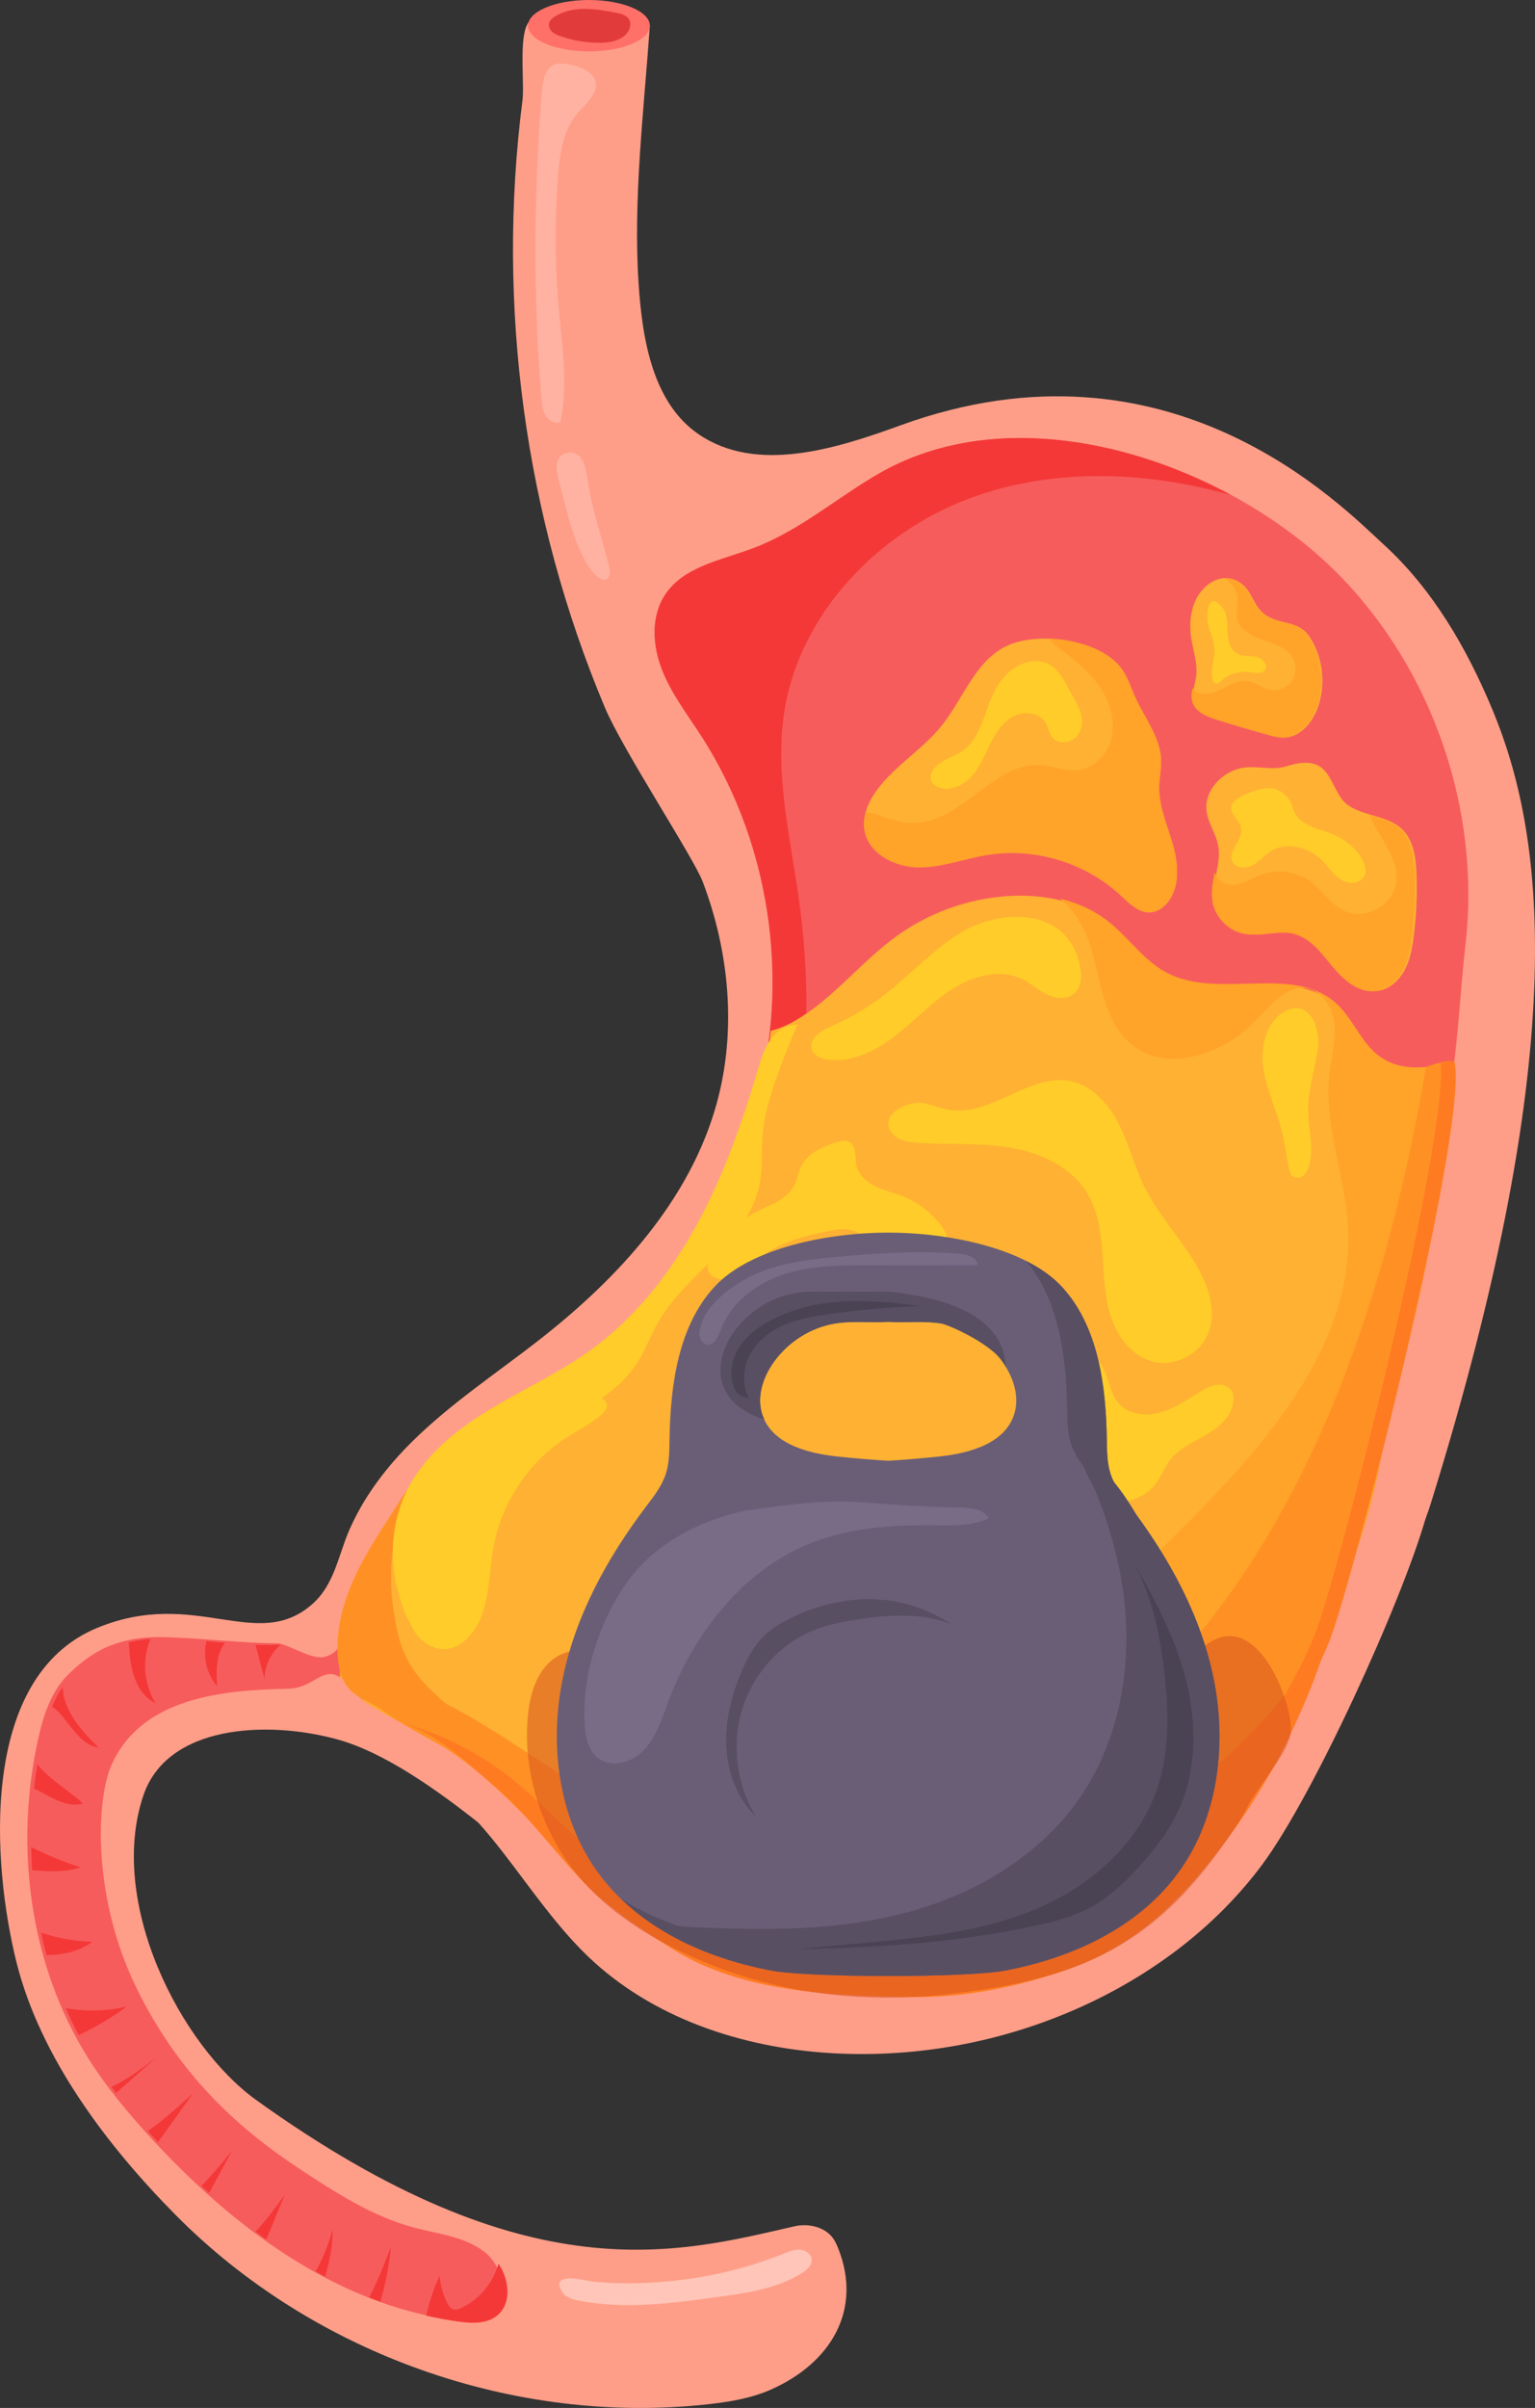 <svg width="74" height="116" viewBox="0 0 74 116" fill="none" xmlns="http://www.w3.org/2000/svg">
<rect x="0" y="0" width="74" height="116" fill="#333333" stroke="none"/>
<g clip-path="url(#clip0_347_46573)">
<path d="M25.754 91.227C26.555 92.279 27.38 93.32 28.334 94.237C31.446 97.225 35.788 98.655 40.077 98.908C44.352 99.16 48.686 98.314 52.56 96.473C55.776 94.945 58.693 92.714 60.831 89.849C63.324 86.508 67.572 77.168 68.724 73.151C69.103 71.826 64.737 72.749 63.837 72.227C60.814 70.477 57.201 70.116 53.714 70.098C46.817 70.062 39.963 71.212 33.24 72.769C28.649 73.832 24.045 75.111 19.953 77.463C18.678 78.197 17.341 79.217 17.172 80.687C16.889 83.15 19.464 84.747 21.134 86.004C23.003 87.41 24.349 89.382 25.754 91.227L25.754 91.227Z" fill="#FF9E88"/>
<path d="M26.062 64.495C23.973 66.132 21.738 67.596 19.85 69.466C18.68 70.624 17.639 71.975 16.949 73.467C16.816 73.741 16.703 74.03 16.598 74.327C16.58 74.379 16.561 74.43 16.544 74.482C16.2 75.477 15.898 76.523 15.081 77.253C12.395 79.653 9.448 76.462 4.696 78.417C-1.085 80.796 -0.352 89.932 0.792 94.521C1.937 99.11 5.157 103.364 8.474 106.711C15.096 113.393 24.792 116.841 34.106 115.825C35.155 115.71 36.213 115.538 37.178 115.109C40.053 113.831 41.573 111.289 40.42 108.341C40.325 108.096 40.209 107.852 40.025 107.667C39.593 107.235 38.896 107.114 38.303 107.249C32.698 108.525 25.498 110.6 12.363 101.175C8.7 98.547 5.166 91.648 6.913 86.491C8.057 83.111 12.829 82.855 16.247 83.789C20.762 85.022 26.429 90.959 28.646 92.271C37.297 97.39 45.058 95.078 47.547 94.582C51.386 93.816 54.985 91.832 57.786 89.074C62.637 84.299 67.849 76.054 68.966 72.462C75.933 50.084 74.375 40.004 71.945 34.181C70.713 31.228 69.069 28.389 66.713 26.239C64.689 24.392 56.412 15.761 43.412 20.49C40.261 21.637 36.481 22.814 33.699 20.932C31.468 19.422 30.965 16.37 30.786 13.666C30.516 9.589 31.041 5.312 31.328 1.237C29.59 1 26.537 -0.336 25.481 1.076C24.987 1.736 25.293 4.012 25.188 4.832C23.919 14.707 25.305 24.916 29.16 34.083C30.021 36.129 33.422 41.284 33.876 42.475C35.162 45.853 35.514 49.639 34.559 53.127C33.285 57.782 29.843 61.532 26.062 64.495L26.062 64.495Z" fill="#FF9E88"/>
<path d="M28.392 2.475C30.014 2.475 31.328 1.921 31.328 1.237C31.328 0.554 30.014 0 28.392 0C26.77 0 25.455 0.554 25.455 1.237C25.455 1.921 26.77 2.475 28.392 2.475Z" fill="#FF7069"/>
<path d="M28.963 2.061C29.473 2.054 30.054 1.929 30.302 1.48C30.39 1.322 30.423 1.122 30.343 0.96C30.234 0.743 29.97 0.666 29.734 0.62C28.764 0.431 27.641 0.242 26.762 0.79C26.638 0.867 26.512 0.964 26.473 1.106C26.431 1.257 26.503 1.421 26.616 1.528C26.73 1.635 26.878 1.695 27.024 1.746C27.646 1.963 28.305 2.07 28.963 2.061L28.963 2.061Z" fill="#E23B3B"/>
<g opacity="0.21">
<path d="M27.833 5.46C28.134 5.098 28.533 4.795 28.689 4.35C29.013 3.423 27.572 3.018 26.903 3.064C26.36 3.102 26.169 3.8 26.126 4.348C25.733 9.286 25.697 14.257 26.105 19.193C26.128 19.477 26.157 19.772 26.302 20.016C26.447 20.261 26.744 20.438 27.013 20.35C27.393 18.588 27.108 16.761 26.945 14.966C26.752 12.839 26.734 10.697 26.893 8.568C26.974 7.47 27.131 6.305 27.833 5.46V5.46Z" fill="white"/>
</g>
<g opacity="0.21">
<path d="M28.885 27.841C28.97 27.9 29.072 27.951 29.174 27.931C29.414 27.885 29.421 27.544 29.363 27.305C29.018 25.88 28.511 24.49 28.318 23.037C28.247 22.5 28.042 21.626 27.292 21.832C26.507 22.047 26.951 23.148 27.087 23.698C27.36 24.801 27.638 25.916 28.16 26.923C28.342 27.273 28.562 27.617 28.886 27.84L28.885 27.841Z" fill="white"/>
</g>
<g opacity="0.4">
<path d="M27.917 110.833C30.131 111.265 32.413 110.958 34.647 110.649C36.036 110.457 37.472 110.249 38.661 109.501C38.902 109.35 39.156 109.123 39.129 108.839C39.105 108.575 38.832 108.392 38.57 108.374C38.308 108.356 38.054 108.46 37.809 108.558C35.851 109.34 33.771 109.806 31.67 109.945C30.638 110.013 29.587 110.018 28.558 109.91C28.277 109.881 26.512 109.384 27.075 110.377C27.238 110.666 27.594 110.77 27.917 110.833H27.917Z" fill="white"/>
</g>
<path d="M33.233 60.164C32.217 61.807 31.073 63.403 29.578 64.617C27.268 66.493 24.268 67.345 21.974 69.241C20.313 70.615 19.113 72.464 18.064 74.357C18.062 74.36 18.06 74.363 18.057 74.365C16.02 77.254 17.231 79.426 15.633 79.82C15.002 79.975 13.854 79.164 13.341 79.164C11.723 79.164 9.621 78.899 7.809 78.867C5.358 78.823 4.143 79.837 3.295 80.662C2.45 81.486 2.077 82.678 1.824 83.836C0.692 89.013 1.434 94.665 4.247 99.144C5.113 100.521 6.157 101.775 7.255 102.972C11.195 107.265 16.153 110.996 21.901 111.779C22.499 111.86 23.155 111.896 23.658 111.558C24.657 110.886 24.295 109.202 23.338 108.47C22.382 107.737 21.116 107.619 19.954 107.31C17.928 106.769 16.132 105.598 14.379 104.44C10.979 102.194 8.48 99.569 6.649 95.91C4.413 91.443 4.65 86.698 5.359 85.069C6.798 81.759 10.744 81.418 13.897 81.354C14.933 81.334 15.417 80.537 16.066 80.659C16.657 80.77 17.245 81.785 17.571 81.987C18.471 82.545 19.489 83.089 20.523 83.578C20.786 83.763 21.059 83.935 21.336 84.101C22.002 84.575 22.607 84.982 22.924 85.234C26.107 87.773 29.611 90.02 33.57 91.079C38.491 92.396 43.829 91.765 48.498 89.715C53.165 87.666 57.179 84.257 60.325 80.22C66.067 72.851 68.898 63.535 69.615 54.156C70.245 51.398 70.356 48.05 70.65 45.502C71.394 39.04 69.076 32.286 64.529 27.672C59.294 22.359 49.282 18.821 42.366 22.822C40.359 23.983 38.571 25.547 36.388 26.385C34.832 26.982 32.964 27.271 32.056 28.677C31.384 29.718 31.472 31.104 31.923 32.259C32.374 33.414 33.143 34.409 33.815 35.449C37.312 40.86 38.212 47.896 36.194 54.025C35.481 56.189 34.431 58.228 33.234 60.163L33.233 60.164Z" fill="#F75C5C"/>
<path d="M4.756 84.196C3.933 83.377 3.055 82.415 3.024 81.27C2.815 81.567 2.643 81.889 2.502 82.23C2.672 82.314 2.821 82.459 2.946 82.607C3.478 83.236 3.947 84.064 4.756 84.196H4.756Z" fill="#F43838"/>
<path d="M10.855 79.14C10.554 79.114 10.253 79.087 9.954 79.06C9.769 79.809 9.96 80.645 10.462 81.228C10.435 80.663 10.41 80.079 10.616 79.553C10.674 79.406 10.756 79.266 10.855 79.14Z" fill="#F43838"/>
<path d="M1.978 93.103C2.056 93.466 2.145 93.827 2.243 94.185C3.044 94.181 3.814 94.011 4.462 93.541C3.618 93.521 2.779 93.369 1.978 93.103V93.103Z" fill="#F43838"/>
<path d="M3.999 86.88C3.309 86.236 2.451 85.776 1.85 85.047C1.832 85.026 1.816 85.003 1.799 84.981C1.734 85.373 1.682 85.768 1.638 86.164C1.727 86.202 1.813 86.243 1.895 86.286C2.559 86.636 3.282 87.099 3.999 86.88V86.88Z" fill="#F43838"/>
<path d="M3.878 89.951C3.063 89.691 2.27 89.364 1.503 88.983C1.51 89.356 1.527 89.728 1.553 90.1C2.346 90.151 3.141 90.215 3.878 89.951Z" fill="#F43838"/>
<path d="M7.269 78.953C6.879 78.982 6.526 79.039 6.203 79.119C6.217 79.214 6.224 79.311 6.228 79.406C6.278 80.435 6.576 81.609 7.499 82.05C6.997 81.236 6.862 80.201 7.137 79.283C7.17 79.17 7.213 79.057 7.269 78.953Z" fill="#F43838"/>
<path d="M13.533 79.228C13.159 79.255 12.749 79.255 12.317 79.238C12.465 79.792 12.611 80.345 12.758 80.899C12.747 80.256 13.054 79.642 13.533 79.228V79.228Z" fill="#F43838"/>
<path d="M17.801 110.677C17.979 110.749 18.158 110.818 18.338 110.885C18.58 110.012 18.776 109.132 18.84 108.231C18.543 109.067 18.193 109.882 17.801 110.677Z" fill="#F43838"/>
<path d="M5.373 100.534C5.447 100.633 5.521 100.731 5.596 100.829C6.248 100.253 6.901 99.676 7.553 99.099C6.866 99.632 6.154 100.17 5.373 100.534H5.373Z" fill="#F43838"/>
<path d="M23.87 111.622C24.675 111.079 24.595 109.88 24.033 109.052C23.769 109.969 23.111 110.773 22.249 111.175C22.115 111.238 21.959 111.292 21.821 111.238C21.693 111.188 21.614 111.059 21.553 110.935C21.352 110.527 21.231 110.08 21.199 109.625C20.898 110.236 20.709 110.889 20.544 111.552C21.06 111.672 21.584 111.77 22.114 111.842C22.712 111.923 23.368 111.959 23.87 111.621V111.622Z" fill="#F43838"/>
<path d="M9.307 100.84C8.611 101.476 7.898 102.121 7.128 102.66C7.24 102.786 7.353 102.911 7.467 103.035C7.517 103.089 7.568 103.143 7.618 103.198C8.18 102.412 8.743 101.626 9.306 100.841L9.307 100.84Z" fill="#F43838"/>
<path d="M9.716 105.305C9.838 105.419 9.961 105.532 10.085 105.644C10.448 104.971 10.812 104.299 11.176 103.626C10.709 104.193 10.229 104.769 9.716 105.305Z" fill="#F43838"/>
<path d="M16.033 107.395C15.853 108.103 15.573 108.784 15.212 109.418C15.365 109.505 15.519 109.59 15.674 109.674C15.892 108.925 16.052 108.17 16.033 107.395Z" fill="#F43838"/>
<path d="M12.321 107.504C12.492 107.634 12.665 107.76 12.838 107.886C13.137 107.163 13.437 106.439 13.735 105.716C13.301 106.324 12.837 106.95 12.321 107.504Z" fill="#F43838"/>
<path d="M3.169 96.739C3.36 97.181 3.57 97.615 3.795 98.041C4.613 97.66 5.394 97.198 6.117 96.656C5.154 96.892 4.145 96.911 3.169 96.739Z" fill="#F43838"/>
<path d="M33.221 60.164C32.205 61.806 31.061 63.402 29.566 64.617C27.529 66.271 24.954 67.13 22.802 68.611C28.658 66.063 33.358 64.31 35.372 61.337C38.915 56.106 39.387 49.308 38.475 43.04C38.059 40.182 37.381 37.298 37.788 34.439C38.47 29.646 42.272 25.658 46.781 23.996C50.779 22.522 55.218 22.692 59.337 23.846C54.059 20.994 47.386 19.91 42.353 22.822C40.346 23.983 38.557 25.547 36.374 26.385C34.819 26.982 32.95 27.271 32.043 28.677C31.371 29.718 31.458 31.104 31.91 32.259C32.361 33.414 33.129 34.409 33.801 35.449C37.298 40.86 38.199 47.896 36.18 54.025C35.467 56.189 34.417 58.228 33.221 60.163V60.164Z" fill="#F43838"/>
<path d="M17.601 82.004C18.5 82.562 19.52 83.106 20.553 83.595C20.816 83.78 21.089 83.952 21.366 84.117C22.032 84.591 22.637 84.999 22.953 85.251C26.136 87.79 29.641 90.037 33.6 91.096C38.521 92.413 43.859 91.782 48.527 89.733C53.195 87.683 57.209 84.273 60.355 80.237C66.097 72.868 68.929 63.552 69.645 54.173C69.857 53.244 70.009 52.249 70.131 51.239C68.8 51.544 67.522 51.727 66.472 50.941C65.607 50.294 65.23 49.16 64.432 48.429C62.327 46.499 58.722 48.27 56.213 46.92C55.112 46.328 54.39 45.214 53.401 44.446C52.051 43.397 50.264 43.054 48.564 43.169C46.646 43.298 44.767 43.978 43.206 45.11C41.501 46.345 40.181 48.091 38.365 49.152C37.947 49.396 37.547 49.557 37.16 49.659C37.001 51.148 36.692 52.62 36.224 54.043C35.511 56.207 34.461 58.246 33.264 60.181C32.248 61.824 31.104 63.419 29.609 64.634C27.3 66.51 24.299 67.362 22.005 69.258C20.344 70.632 19.145 72.481 18.094 74.374C18.092 74.377 18.09 74.379 18.088 74.382C16.556 76.555 16.861 78.322 16.426 79.232C16.41 79.751 16.396 80.274 16.388 80.799C16.875 81.102 17.329 81.835 17.601 82.003L17.601 82.004Z" fill="#FFB133"/>
<path d="M44.226 83.292C38.871 85.942 32.627 87.122 26.857 85.596C22.756 84.512 18.979 81.911 16.639 78.397C16.586 78.69 16.526 78.945 16.426 79.154C16.41 79.674 16.396 80.197 16.388 80.721C16.875 81.024 17.329 81.757 17.601 81.926C18.501 82.484 19.52 83.028 20.553 83.517C20.817 83.702 21.089 83.874 21.366 84.039C22.032 84.513 22.637 84.921 22.953 85.173C26.136 87.712 29.641 89.959 33.6 91.018C38.521 92.335 43.859 91.704 48.527 89.654C53.195 87.605 57.209 84.196 60.355 80.159C66.097 72.79 68.929 63.474 69.646 54.094C69.857 53.166 70.01 52.17 70.131 51.161C68.801 51.466 67.523 51.648 66.473 50.863C65.608 50.216 65.23 49.082 64.432 48.351C62.328 46.421 58.723 48.193 56.213 46.842C55.113 46.249 54.39 45.136 53.402 44.368C52.724 43.841 51.937 43.493 51.105 43.291C51.818 43.87 52.361 44.819 52.619 45.725C53.078 47.334 53.24 49.196 54.508 50.275C56.262 51.767 59.055 50.763 60.626 49.075C61.296 48.355 62.067 47.441 63.03 47.621C63.796 47.764 64.268 48.59 64.338 49.372C64.408 50.155 64.186 50.93 64.096 51.71C63.807 54.2 64.859 56.648 64.989 59.152C65.252 64.216 61.799 68.648 58.3 72.29C54.149 76.611 49.582 80.641 44.227 83.292H44.226Z" fill="#FFA329"/>
<path d="M21.589 79.433C22.022 79.371 22.403 79.098 22.685 78.761C23.631 77.634 23.532 75.995 23.79 74.542C24.169 72.415 25.453 70.468 27.252 69.293C27.826 68.918 28.452 68.617 28.972 68.17C29.138 68.028 29.306 67.823 29.244 67.612C29.194 67.445 29.017 67.353 28.849 67.312C27.811 67.064 26.066 68.303 25.171 68.809C23.951 69.499 22.796 70.322 21.837 71.355C20.465 72.831 19.513 74.78 19.535 76.804C19.541 77.437 19.651 78.09 19.997 78.618C20.343 79.146 20.967 79.521 21.588 79.433H21.589Z" fill="#FFCC29"/>
<path d="M39.958 51.053C41.056 51.174 42.135 50.664 43.025 50.001C43.914 49.338 44.679 48.516 45.579 47.869C46.656 47.096 48.103 46.589 49.292 47.174C49.695 47.373 50.036 47.683 50.436 47.888C50.836 48.093 51.349 48.177 51.716 47.916C52.037 47.688 52.157 47.251 52.111 46.857C51.756 43.761 48.42 43.653 46.292 44.946C44.947 45.763 43.881 46.968 42.632 47.929C41.842 48.537 40.978 49.047 40.066 49.444C39.583 49.654 38.981 50.032 39.134 50.54C39.233 50.87 39.617 51.015 39.958 51.053Z" fill="#FFCC29"/>
<path d="M61.877 48.761C60.952 49.309 60.757 50.57 60.916 51.55C61.076 52.534 61.523 53.447 61.773 54.411C61.932 55.025 62.011 55.657 62.135 56.279C62.162 56.418 62.198 56.568 62.306 56.66C62.447 56.781 62.671 56.755 62.819 56.643C62.966 56.531 63.05 56.354 63.105 56.176C63.356 55.354 63.089 54.473 63.067 53.614C63.039 52.572 63.373 51.56 63.533 50.531C63.693 49.505 63.094 48.04 61.878 48.761L61.877 48.761Z" fill="#FFCC29"/>
<path d="M48.666 55.282C50.136 55.523 51.633 56.195 52.411 57.477C52.936 58.342 53.078 59.385 53.149 60.397C53.219 61.409 53.234 62.441 53.546 63.406C53.857 64.371 54.531 65.283 55.496 65.573C56.586 65.9 57.873 65.253 58.271 64.178C58.598 63.295 58.355 62.294 57.94 61.448C57.199 59.936 55.945 58.728 55.194 57.22C54.711 56.251 54.449 55.182 53.968 54.211C53.488 53.24 52.71 52.327 51.659 52.094C49.675 51.654 47.837 53.763 45.827 53.473C45.356 53.406 44.912 53.207 44.443 53.134C43.727 53.022 42.203 53.774 43.086 54.674C43.369 54.962 43.804 55.022 44.205 55.051C45.691 55.155 47.195 55.041 48.666 55.282Z" fill="#FFCC29"/>
<path d="M58.535 43.394C58.65 44.159 59.269 44.819 60.019 44.978C60.829 45.148 61.69 44.777 62.489 44.994C63.28 45.209 63.806 45.935 64.331 46.569C64.856 47.203 65.564 47.836 66.378 47.744C66.941 47.681 67.419 47.266 67.696 46.767C67.973 46.269 68.078 45.693 68.151 45.127C68.281 44.12 68.326 43.102 68.287 42.088C68.256 41.308 68.14 40.454 67.57 39.926C66.734 39.153 65.206 39.349 64.604 38.38C64.048 37.487 63.949 36.612 62.65 36.764C62.267 36.809 61.92 36.984 61.526 37.003C60.874 37.035 60.292 36.851 59.642 37.052C58.793 37.315 58.072 38.142 58.163 39.034C58.224 39.631 58.617 40.145 58.726 40.734C58.89 41.613 58.403 42.51 58.536 43.394L58.535 43.394Z" fill="#FFB133"/>
<path d="M55.965 36.469C55.871 35.469 55.202 34.594 54.784 33.712C54.522 33.161 54.352 32.52 53.941 32.056C52.805 30.77 49.983 30.409 48.501 31.131C47.002 31.862 46.43 33.68 45.378 34.982C44.467 36.109 43.163 36.87 42.295 38.032C41.873 38.597 41.557 39.301 41.677 39.999C41.872 41.128 43.133 41.772 44.269 41.783C45.405 41.794 46.495 41.363 47.617 41.183C49.901 40.816 52.335 41.559 54.034 43.141C54.444 43.522 54.889 43.981 55.446 43.952C55.833 43.932 56.174 43.664 56.388 43.338C56.901 42.557 56.785 41.519 56.522 40.62C56.258 39.721 55.865 38.834 55.883 37.896C55.892 37.419 56.008 36.944 55.964 36.469L55.965 36.469Z" fill="#FFB133"/>
<path d="M57.545 33.831C57.699 34.31 58.238 34.525 58.715 34.676C59.55 34.938 60.389 35.185 61.233 35.416C61.449 35.475 61.669 35.534 61.894 35.533C62.657 35.528 63.253 34.834 63.518 34.112C63.907 33.058 63.802 31.83 63.24 30.858C63.127 30.661 62.993 30.471 62.813 30.334C62.305 29.947 61.597 30.011 61.063 29.661C60.612 29.366 60.501 29.006 60.243 28.574C59.742 27.733 58.765 27.576 58.012 28.366C57.424 28.982 57.299 29.925 57.433 30.769C57.529 31.38 57.745 31.989 57.663 32.602C57.607 33.014 57.418 33.435 57.545 33.83L57.545 33.831Z" fill="#FFB133"/>
<path d="M52.007 37.099C51.372 37.183 50.748 36.892 50.109 36.857C49.107 36.802 48.249 37.368 47.478 37.942C45.789 39.199 44.615 40.175 42.482 39.313C42.169 39.187 41.922 39.139 41.728 39.153C41.654 39.429 41.629 39.713 41.677 39.997C41.872 41.126 43.133 41.77 44.269 41.781C45.405 41.792 46.495 41.361 47.617 41.181C49.901 40.814 52.334 41.557 54.034 43.138C54.444 43.52 54.889 43.978 55.446 43.95C55.833 43.93 56.173 43.662 56.388 43.336C56.901 42.554 56.784 41.517 56.521 40.618C56.258 39.719 55.865 38.832 55.882 37.894C55.892 37.417 56.008 36.942 55.964 36.467C55.87 35.467 55.202 34.593 54.783 33.711C54.522 33.16 54.351 32.519 53.941 32.055C53.231 31.252 51.864 30.81 50.577 30.766C50.745 30.986 50.971 31.16 51.193 31.328C51.857 31.83 52.511 32.366 52.99 33.048C53.469 33.731 53.76 34.585 53.617 35.409C53.474 36.233 52.828 36.99 52.006 37.099H52.007Z" fill="#FFA329"/>
<path d="M64.809 43.889C64.151 43.575 63.749 42.89 63.158 42.46C62.505 41.985 61.618 41.855 60.858 42.124C60.329 42.31 59.827 42.681 59.27 42.614C58.87 42.566 58.686 42.324 58.555 42.039C58.469 42.492 58.377 42.944 58.444 43.394C58.559 44.158 59.178 44.819 59.928 44.977C60.738 45.148 61.599 44.777 62.397 44.994C63.188 45.209 63.715 45.935 64.24 46.569C64.765 47.203 65.472 47.836 66.287 47.744C66.85 47.681 67.328 47.266 67.605 46.767C67.882 46.269 67.987 45.693 68.06 45.126C68.19 44.12 68.235 43.102 68.196 42.088C68.165 41.308 68.049 40.454 67.478 39.926C67.091 39.569 66.557 39.418 66.035 39.264C66.457 40.347 67.437 41.295 67.322 42.454C67.21 43.584 65.828 44.373 64.81 43.888L64.809 43.889Z" fill="#FFA329"/>
<path d="M61.196 33.228C60.842 33.145 60.547 32.88 60.188 32.818C59.785 32.748 59.389 32.949 59.024 33.136C58.659 33.323 58.251 33.508 57.854 33.407C57.71 33.37 57.582 33.274 57.489 33.154C57.441 33.384 57.413 33.611 57.485 33.83C57.639 34.309 58.178 34.525 58.655 34.675C59.49 34.938 60.329 35.185 61.172 35.416C61.389 35.475 61.609 35.534 61.833 35.532C62.596 35.527 63.193 34.833 63.458 34.111C63.846 33.057 63.741 31.83 63.18 30.857C63.066 30.66 62.932 30.471 62.752 30.333C62.245 29.946 61.537 30.011 61.003 29.66C60.552 29.366 60.441 29.006 60.183 28.573C59.902 28.103 59.472 27.847 59.016 27.851C59.364 28.069 59.633 28.412 59.667 28.817C59.694 29.132 59.579 29.45 59.633 29.762C59.733 30.336 60.343 30.652 60.892 30.834C61.441 31.016 62.065 31.2 62.34 31.712C62.529 32.063 62.493 32.525 62.253 32.842C62.014 33.16 61.582 33.317 61.196 33.227L61.196 33.228Z" fill="#FFA329"/>
<path d="M45.294 37.942C45.854 38.123 46.473 37.82 46.862 37.376C47.252 36.932 47.472 36.367 47.735 35.837C47.998 35.306 48.335 34.776 48.858 34.505C49.381 34.234 50.128 34.329 50.419 34.844C50.542 35.061 50.574 35.328 50.73 35.522C51.016 35.879 51.631 35.806 51.919 35.452C52.554 34.672 51.804 33.741 51.444 33.043C51.059 32.293 50.569 31.687 49.594 31.888C48.887 32.033 48.318 32.589 47.978 33.23C47.448 34.229 47.323 35.532 46.399 36.177C45.97 36.476 45.412 36.59 45.063 36.982C44.912 37.152 44.809 37.395 44.891 37.608C44.956 37.777 45.123 37.887 45.294 37.942V37.942Z" fill="#FFCC29"/>
<path d="M59.419 41.508C59.578 41.837 60.055 41.858 60.376 41.688C60.697 41.519 60.933 41.221 61.238 41.024C62.008 40.527 63.095 40.795 63.739 41.451C64.044 41.762 64.28 42.152 64.65 42.38C65.019 42.609 65.603 42.583 65.783 42.185C65.903 41.919 65.795 41.605 65.644 41.356C65.315 40.812 64.79 40.401 64.203 40.168C63.557 39.912 62.754 39.796 62.43 39.177C62.342 39.011 62.301 38.823 62.221 38.653C62.042 38.273 61.654 38.003 61.238 37.967C60.798 37.93 59.268 38.401 59.352 38.971C59.404 39.326 59.78 39.566 59.833 39.921C59.918 40.481 59.172 40.999 59.418 41.507L59.419 41.508Z" fill="#FFCC29"/>
<path d="M58.425 32.627C58.443 32.778 58.542 32.961 58.69 32.93C58.75 32.918 58.797 32.87 58.842 32.828C59.21 32.481 59.736 32.313 60.235 32.383C60.503 32.421 60.844 32.493 60.987 32.261C61.142 32.01 60.852 31.699 60.564 31.64C60.277 31.581 59.962 31.641 59.699 31.511C58.863 31.096 59.415 29.885 58.947 29.289C58.192 28.329 58.09 29.731 58.293 30.294C58.406 30.607 58.536 30.921 58.55 31.254C58.571 31.715 58.369 32.17 58.424 32.627H58.425Z" fill="#FFCC29"/>
<path d="M36.734 60.52C37.651 59.822 38.805 59.537 39.931 59.308C40.25 59.243 40.576 59.182 40.897 59.232C41.359 59.305 41.751 59.598 42.16 59.828C43.002 60.302 43.981 60.525 44.944 60.461C45.106 60.45 45.274 60.429 45.409 60.34C45.626 60.196 45.708 59.901 45.663 59.643C45.618 59.385 45.469 59.158 45.305 58.955C44.823 58.354 44.182 57.884 43.467 57.606C43.036 57.439 42.579 57.34 42.166 57.133C41.753 56.925 41.373 56.578 41.282 56.121C41.205 55.734 41.302 55.231 40.967 55.027C40.768 54.906 40.514 54.967 40.293 55.038C39.623 55.25 38.91 55.569 38.61 56.208C38.483 56.48 38.443 56.787 38.314 57.058C37.969 57.782 37.148 58.031 36.49 58.367C35.714 58.763 35.073 59.378 34.556 60.082C34.232 60.523 33.797 61.2 34.455 61.535C35.291 61.962 36.153 60.964 36.734 60.52L36.734 60.52Z" fill="#FFCC29"/>
<path d="M51.945 66.317C51.842 66.66 51.864 67.039 52.005 67.367C52.226 67.882 52.768 68.287 52.986 68.803L52.98 69.194C52.835 69.796 52.738 70.409 52.692 71.026C52.678 71.219 52.668 71.416 52.727 71.6C52.862 72.027 53.328 72.265 53.769 72.315C54.525 72.402 55.315 72.048 55.757 71.425C55.995 71.09 56.135 70.691 56.381 70.362C56.822 69.771 57.537 69.475 58.172 69.105C58.807 68.734 59.437 68.168 59.464 67.429C59.469 67.284 59.449 67.134 59.375 67.009C59.241 66.78 58.949 66.681 58.686 66.707C58.423 66.733 58.181 66.86 57.952 66.993C57.308 67.369 56.694 67.819 55.981 68.03C55.269 68.242 54.405 68.157 53.919 67.591C53.426 67.017 53.447 66.122 52.946 65.557C52.873 65.475 52.782 65.398 52.673 65.389C52.564 65.381 52.431 65.697 52.451 65.805C52.197 65.819 52.02 66.072 51.946 66.317H51.945Z" fill="#FFCC29"/>
<path d="M28.455 90.466C30.717 92.272 33.523 93.289 36.37 93.758C39.218 94.227 42.124 94.175 45.005 94.027C47.102 93.919 49.208 93.76 51.249 93.262C52.999 92.836 54.721 92.144 56.098 90.975C57.517 89.77 58.493 88.131 59.443 86.523C61.392 83.224 63.348 79.909 64.783 76.353C66.217 72.796 67.12 68.958 66.866 65.127C63.194 70.072 59.777 75.263 55.388 79.573C51 83.883 45.436 87.317 39.327 87.775C34.903 88.106 30.521 86.87 26.299 85.498C25.084 85.103 23.745 84.489 22.475 84.36C23.417 85.395 24.461 86.357 25.4 87.411C26.359 88.488 27.328 89.565 28.456 90.465L28.455 90.466Z" fill="#FFA329"/>
<path d="M31.468 92.553C34.927 94.264 38.978 94.041 42.822 93.779C47.819 93.439 53.209 92.941 56.966 89.601C58.229 88.479 59.229 87.093 60.2 85.706C61.66 83.622 63.089 81.49 64.057 79.132C65.208 76.326 70.725 54.534 70.129 51.239C70.129 50.876 68.747 51.401 68.747 51.401C64.326 77.435 52.568 85.637 43.522 88.448C40.926 89.254 38.176 89.754 35.492 89.337C32.112 88.812 29.174 86.906 26.364 85.055C24.917 84.102 23.474 83.133 21.948 82.309C21.201 81.906 20.436 81.535 19.645 81.227C19.183 81.046 17.861 80.373 17.403 80.675C16.124 81.516 20.969 83.879 21.529 84.247C25.147 86.624 27.59 90.635 31.468 92.552V92.553Z" fill="#FF9124"/>
<path d="M59.499 85.388C58.528 86.775 57.528 88.16 56.265 89.283C52.509 92.622 47.118 93.121 42.121 93.461C38.528 93.705 34.755 93.915 31.453 92.545C31.458 92.548 31.463 92.551 31.468 92.553C34.928 94.264 38.978 94.041 42.823 93.779C47.819 93.44 53.21 92.941 56.967 89.602C58.229 88.479 59.229 87.093 60.2 85.707C61.66 83.623 63.09 81.491 64.057 79.133C65.208 76.327 70.726 54.535 70.13 51.24C70.13 51.062 69.798 51.098 69.459 51.18C69.774 55.206 64.482 76.073 63.356 78.815C62.389 81.173 60.959 83.305 59.499 85.389L59.499 85.388Z" fill="#FF7B22"/>
<path d="M18.907 72.881C18.219 73.935 17.527 74.995 17.018 76.15C16.51 77.304 16.19 78.567 16.285 79.826C16.325 80.35 16.446 80.891 16.778 81.296C17.082 81.669 17.527 81.888 17.959 82.096C18.425 82.321 18.892 82.546 19.359 82.771C20.094 83.126 20.829 83.481 21.569 83.825C22.078 84.062 22.611 84.299 23.172 84.289C23.263 83.813 22.916 83.374 22.57 83.037C21.561 82.054 20.328 81.244 19.661 79.999C19.34 79.4 19.169 78.73 19.051 78.06C18.617 75.83 18.867 73.296 20.054 71.333C19.565 71.751 19.258 72.345 18.907 72.882L18.907 72.881Z" fill="#FF9124"/>
<path d="M28.282 90.829C29.474 92.045 31.66 93.412 32.325 93.835C35.722 95.993 40.071 96.148 44.085 96.203C46.622 96.237 49.232 95.662 51.457 94.881C54.81 93.702 57.011 91.531 59.367 88.316C61.477 85.436 63.189 81.863 64.182 78.425C61.262 83.455 56.613 87.405 51.275 89.637C45.936 91.87 39.942 92.402 34.26 91.339C32.43 90.997 30.598 90.48 29.035 89.459C27.528 88.474 26.344 87.069 24.958 85.917C23.259 84.505 21.25 83.476 19.117 82.926C21.007 83.413 22.401 84.833 23.845 86.058C25.475 87.441 26.784 89.301 28.282 90.829H28.282Z" fill="#FF7B22"/>
<path d="M20.216 78.647C20.943 79.044 21.694 78.098 21.884 77.488C22.09 76.822 22.034 76.106 22.101 75.411C22.253 73.819 23.061 72.346 24.123 71.159C25.186 69.972 26.497 69.041 27.823 68.165C28.88 67.468 29.986 66.767 30.685 65.707C31.088 65.096 31.334 64.395 31.693 63.757C32.386 62.522 33.471 61.57 34.455 60.556C35.44 59.542 36.375 58.378 36.632 56.983C36.773 56.216 36.701 55.427 36.766 54.651C36.846 53.708 37.127 52.795 37.441 51.904C37.743 51.048 38.076 50.203 38.439 49.372C37.923 49.336 37.436 49.666 37.136 50.091C36.835 50.516 36.686 51.028 36.537 51.528C35.773 54.097 34.88 56.644 33.596 58.993C32.312 61.342 30.616 63.498 28.451 65.056C26.967 66.124 25.294 66.892 23.725 67.832C22.157 68.771 20.65 69.933 19.757 71.537C18.924 73.035 18.733 74.859 19.153 76.516C19.31 77.137 19.611 78.315 20.217 78.647H20.216Z" fill="#FFCC29"/>
<g opacity="0.53">
<path d="M34.002 94.537C37.711 96.078 41.812 96.536 45.801 96.055C50.815 95.45 54.632 94.42 58.122 90.011C58.706 89.273 59.705 87.92 60.121 87.074C60.624 86.051 61.964 84.674 62.212 83.56C62.491 82.309 60.308 76.234 57.339 80.063C56.484 81.165 56.032 79.705 55.431 80.966C55.189 81.476 54.941 81.995 54.558 82.409C54.066 82.942 53.392 83.26 52.722 83.529C47.819 85.496 42.145 85.419 37.297 83.319C34.738 82.21 32.404 80.566 29.739 79.749C28.803 79.462 27.737 79.295 26.887 79.783C25.91 80.343 25.543 81.576 25.442 82.704C25.277 84.547 25.649 86.416 26.427 88.086C27.942 91.334 30.809 93.21 34.002 94.537V94.537Z" fill="#D6521E"/>
</g>
<path d="M37.194 94.932C39.044 95.279 46.591 95.279 48.441 94.932C51.77 94.307 55.127 92.766 57.057 89.847C58.753 87.281 59.13 83.919 58.507 80.864C57.885 77.809 56.346 75.033 54.497 72.588C54.123 72.093 53.728 71.595 53.535 70.996C53.365 70.466 53.367 69.895 53.358 69.337C53.317 66.705 52.93 63.867 51.184 61.981C49.443 60.101 45.667 59.379 42.817 59.379C39.968 59.379 36.191 60.101 34.451 61.981C32.705 63.867 32.318 66.705 32.277 69.337C32.269 69.895 32.27 70.466 32.099 70.996C31.907 71.595 31.511 72.093 31.137 72.588C29.288 75.033 27.749 77.809 27.127 80.864C26.505 83.919 26.882 87.281 28.578 89.847C30.507 92.766 33.865 94.307 37.194 94.932H37.194ZM37.332 65.573C38.041 64.609 39.11 63.946 40.255 63.758C41.1 63.62 41.966 63.729 42.817 63.677C43.669 63.729 44.535 63.62 45.38 63.758C46.525 63.946 47.594 64.609 48.303 65.573C48.812 66.265 49.142 67.174 48.924 68.019C48.532 69.528 46.751 70.009 45.27 70.166C44.454 70.252 43.636 70.32 42.818 70.371C41.999 70.32 41.181 70.252 40.366 70.166C38.885 70.008 37.103 69.528 36.712 68.019C36.493 67.174 36.823 66.265 37.332 65.573Z" fill="#6A5E77"/>
<path d="M46.528 93.466C44.678 93.813 37.132 93.813 35.281 93.466C33.438 93.12 31.586 92.491 29.973 91.505C31.92 93.37 34.565 94.439 37.195 94.932C39.045 95.279 46.591 95.279 48.441 94.932C51.77 94.308 55.128 92.766 57.057 89.847C58.753 87.282 59.13 83.919 58.508 80.865C57.886 77.81 56.347 75.034 54.498 72.588C54.124 72.094 53.729 71.595 53.536 70.997C53.366 70.467 53.367 69.896 53.358 69.337C53.317 66.706 52.931 63.868 51.184 61.982C50.733 61.494 50.142 61.086 49.468 60.746C51.043 62.628 51.406 65.344 51.445 67.871C51.453 68.43 51.453 69.001 51.623 69.531C51.815 70.129 52.211 70.627 52.585 71.122C54.434 73.568 55.973 76.344 56.595 79.399C57.216 82.453 56.84 85.816 55.144 88.381C53.214 91.3 49.856 92.841 46.528 93.466H46.528Z" fill="#584F63"/>
<path d="M40.256 63.759C41.1 63.621 41.967 63.73 42.819 63.678C43.67 63.73 44.536 63.621 45.381 63.759C45.707 63.813 48.046 64.822 48.49 65.85C48.365 62.978 44.583 62.476 43.468 62.293C42.623 62.155 41.757 62.264 40.905 62.212C40.054 62.264 39.187 62.155 38.342 62.293C37.197 62.481 36.128 63.144 35.419 64.108C34.91 64.8 34.58 65.709 34.799 66.553C35.052 67.529 35.886 68.073 36.845 68.38C36.792 68.266 36.746 68.148 36.713 68.019C36.494 67.175 36.823 66.266 37.333 65.574C38.042 64.61 39.111 63.947 40.256 63.759H40.256Z" fill="#584F63"/>
<path d="M31.038 84.312C31.642 83.674 31.914 82.78 32.229 81.944C33.464 78.665 35.784 75.722 38.899 74.414C40.818 73.608 42.927 73.453 44.993 73.48C45.9 73.491 46.844 73.528 47.671 73.138C47.405 72.699 46.828 72.642 46.333 72.631C44.72 72.595 43.133 72.497 41.527 72.373C39.613 72.224 37.764 72.534 35.878 72.782C33.947 73.215 32.056 74.102 30.712 75.622C30.066 76.352 29.561 77.212 29.16 78.116C28.484 79.644 28.098 81.332 28.186 83.014C28.217 83.591 28.326 84.213 28.732 84.605C29.363 85.213 30.434 84.949 31.038 84.312Z" fill="#786C87"/>
<path d="M34.743 64.064C35.26 62.715 36.511 61.797 37.835 61.372C39.159 60.948 40.567 60.947 41.951 60.948C43.677 60.951 45.403 60.954 47.13 60.956C47.089 60.558 46.61 60.421 46.23 60.391C44.252 60.237 42.265 60.368 40.29 60.556C39.139 60.664 37.977 60.795 36.884 61.19C35.73 61.608 33.91 62.709 33.723 64.16C33.687 64.44 33.862 64.769 34.131 64.777C34.457 64.786 34.621 64.382 34.743 64.064Z" fill="#786C87"/>
<path d="M43.302 92.234C39.736 93.104 36.025 92.983 32.37 92.781C34.131 94.068 36.382 94.31 38.525 94.386C40.663 94.462 42.804 94.413 44.937 94.24C48.409 93.957 52.102 93.22 54.571 90.638C56.641 88.472 57.521 85.284 57.497 82.214C57.479 79.922 56.978 77.642 56.076 75.558C55.332 73.837 53.913 70.974 52.237 70.126C52.044 70.578 52.643 71.421 52.817 71.845C53.079 72.484 53.314 73.137 53.513 73.801C53.926 75.172 54.196 76.594 54.276 78.031C54.435 80.873 53.827 83.798 52.338 86.176C50.325 89.39 46.868 91.365 43.302 92.234V92.234Z" fill="#584F63"/>
<path d="M49.856 92.003C47.242 93.08 44.401 93.347 41.604 93.604C40.55 93.701 39.495 93.798 38.44 93.894C42.271 93.831 46.116 93.588 49.87 92.779C50.839 92.571 51.812 92.32 52.682 91.826C53.505 91.359 54.208 90.691 54.858 89.984C55.654 89.119 56.392 88.173 56.87 87.08C57.72 85.141 57.685 82.872 57.144 80.815C56.603 78.758 55.59 76.876 54.523 75.06C55.467 76.666 55.861 78.432 56.1 80.324C56.345 82.262 56.416 84.28 55.8 86.125C54.87 88.908 52.468 90.927 49.855 92.004L49.856 92.003Z" fill="#4A4354"/>
<path d="M39.063 78.605C39.81 78.281 40.612 78.126 41.412 78.007C42.892 77.787 44.443 77.688 45.843 78.238C43.489 76.677 40.728 76.719 38.236 77.892C37.66 78.163 37.1 78.498 36.666 78.979C36.295 79.389 36.029 79.892 35.802 80.406C35.291 81.562 34.957 82.828 35.012 84.102C35.066 85.375 35.54 86.657 36.443 87.51C35.519 86.026 35.262 84.104 35.76 82.409C36.259 80.715 37.503 79.282 39.063 78.605V78.605Z" fill="#584F63"/>
<path d="M37.822 63.819C38.49 63.533 39.209 63.411 39.923 63.311C41.392 63.102 42.87 62.973 44.351 62.922C41.898 62.565 39.272 62.444 37.076 63.647C36.43 64.001 35.817 64.488 35.486 65.17C35.273 65.61 35.198 66.144 35.315 66.625C35.446 67.163 35.653 67.22 36.102 67.377C35.772 66.692 35.807 65.891 36.174 65.226C36.536 64.57 37.155 64.105 37.823 63.82L37.822 63.819Z" fill="#4A4354"/>
</g>
<defs>
<clipPath id="clip0_347_46573">
<rect width="74" height="116" fill="white"/>
</clipPath>
</defs>
</svg>
